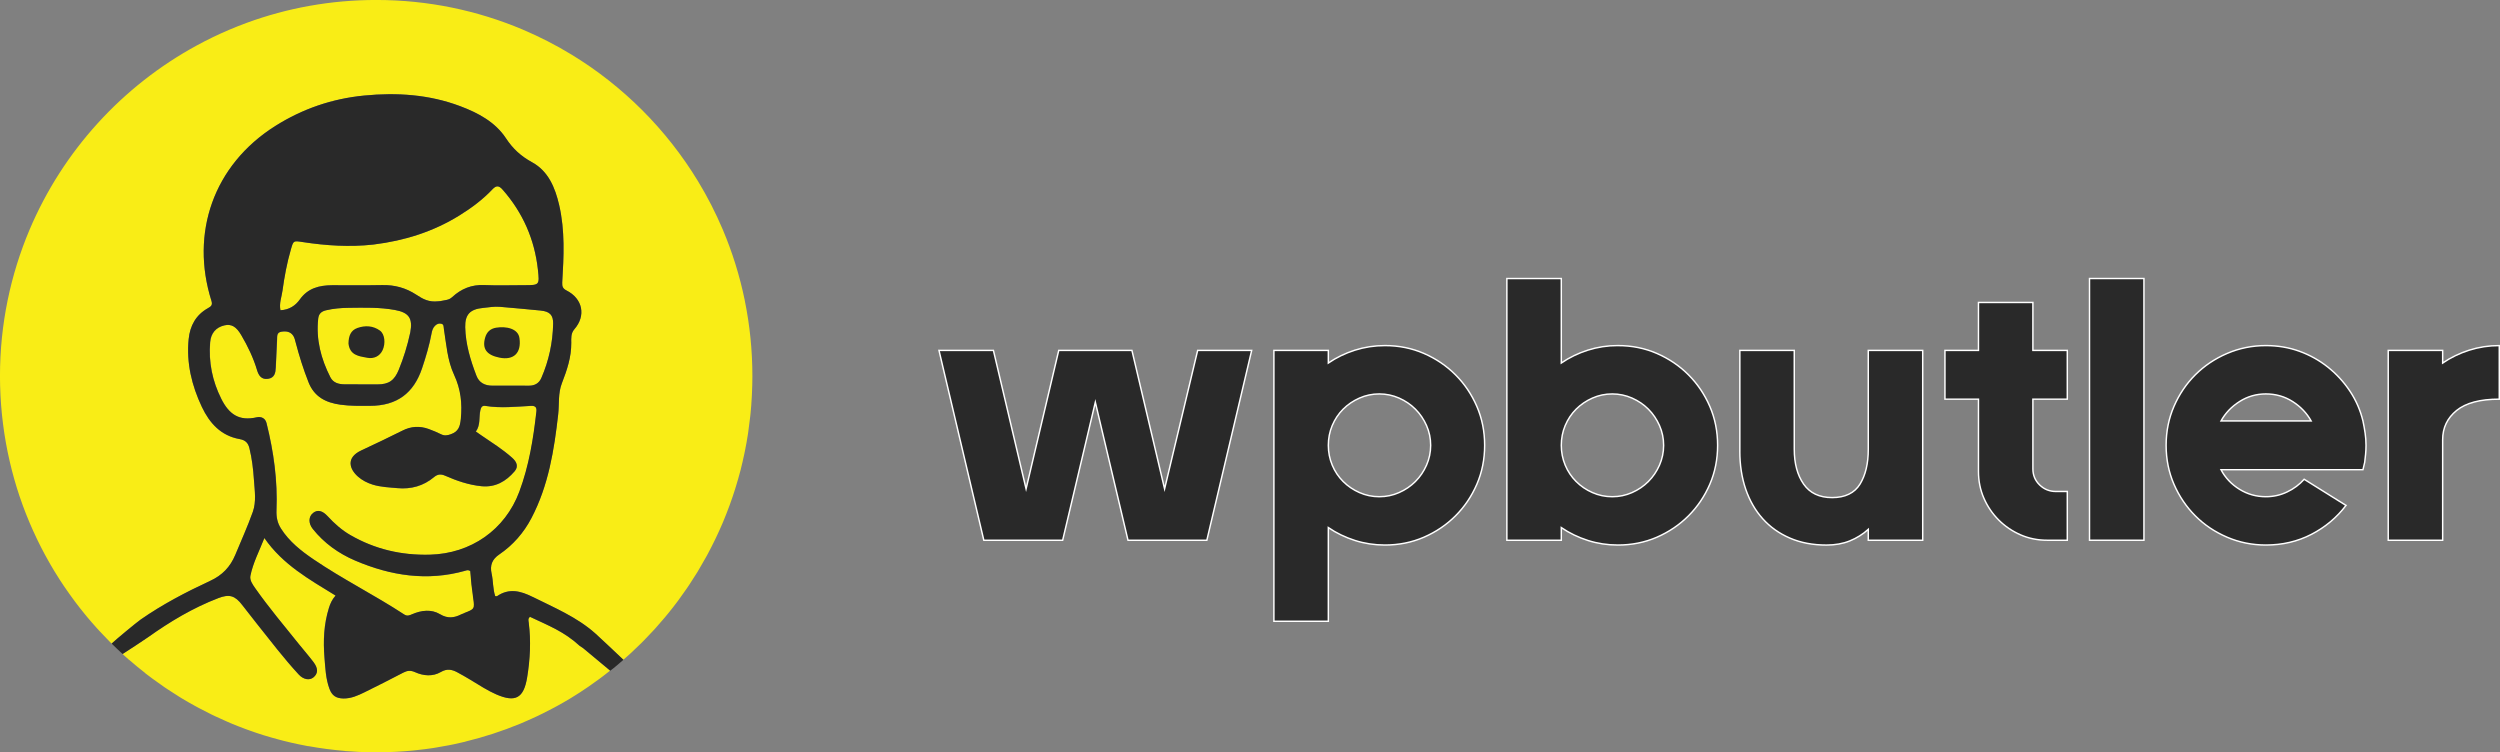 <svg xmlns="http://www.w3.org/2000/svg" id="Ebene_2" viewBox="0 0 856.23 257.7"><rect x="0" y="0" width="856.23" height="257.7" fill="#808080" stroke="none"/><defs><style>      .cls-1 {        stroke: #fff;        stroke-miterlimit: 10;        stroke-width: .5px;      }      .cls-1, .cls-2 {        fill: #292929;      }      .cls-3 {        fill: #f9ed16;      }    </style></defs><g id="Layer_1"><g><path class="cls-1" d="M428.69,120l-15.36,65.03h-27l-11.19-47.28-11.19,47.28h-27l-15.36-65.03h18.64l11.19,47.43,11.19-47.43h25.06l11.19,47.43,11.33-47.43h18.49Z"></path><path class="cls-1" d="M508.48,152.52c0,4.77-.89,9.22-2.68,13.35-1.79,4.13-4.23,7.73-7.31,10.81-3.08,3.08-6.69,5.52-10.81,7.31-4.13,1.79-8.58,2.68-13.35,2.68-3.58,0-7.01-.52-10.29-1.57s-6.32-2.51-9.1-4.4v32.07h-18.64v-92.77h18.64v4.33c2.78-1.89,5.82-3.36,9.1-4.4s6.71-1.57,10.29-1.57c4.77,0,9.22.9,13.35,2.69,4.12,1.79,7.73,4.23,10.81,7.31,3.08,3.08,5.52,6.69,7.31,10.81,1.79,4.13,2.68,8.58,2.68,13.35ZM489.99,152.52c0-2.39-.47-4.65-1.42-6.79-.95-2.14-2.21-4-3.8-5.59-1.59-1.59-3.46-2.86-5.59-3.8-2.14-.94-4.4-1.42-6.79-1.42s-4.65.47-6.79,1.42c-2.14.95-4,2.21-5.59,3.8s-2.83,3.46-3.73,5.59c-.9,2.14-1.34,4.4-1.34,6.79s.45,4.65,1.34,6.79c.89,2.14,2.14,4,3.73,5.59,1.59,1.59,3.45,2.86,5.59,3.8,2.14.95,4.4,1.42,6.79,1.42s4.65-.47,6.79-1.42c2.14-.94,4-2.21,5.59-3.8,1.59-1.59,2.86-3.45,3.8-5.59.94-2.14,1.42-4.4,1.42-6.79Z"></path><path class="cls-1" d="M554.12,118.36c4.77,0,9.22.9,13.35,2.69,4.12,1.79,7.73,4.23,10.81,7.31,3.08,3.08,5.52,6.69,7.31,10.81,1.79,4.13,2.68,8.58,2.68,13.35s-.89,9.22-2.68,13.35c-1.79,4.13-4.23,7.73-7.31,10.81-3.08,3.08-6.69,5.52-10.81,7.31-4.13,1.79-8.58,2.68-13.35,2.68-3.58,0-7.01-.52-10.29-1.57s-6.32-2.51-9.1-4.4v4.33h-18.64v-89.64h18.64v28.93c2.78-1.89,5.82-3.36,9.1-4.4s6.71-1.57,10.29-1.57ZM552.18,170.12c2.39,0,4.65-.47,6.79-1.42,2.14-.94,4-2.21,5.59-3.8,1.59-1.59,2.86-3.45,3.8-5.59.94-2.14,1.42-4.4,1.42-6.79s-.47-4.65-1.42-6.79c-.95-2.14-2.21-4-3.8-5.59-1.59-1.59-3.46-2.86-5.59-3.8-2.14-.94-4.4-1.42-6.79-1.42s-4.65.47-6.79,1.42c-2.14.95-4,2.21-5.59,3.8s-2.83,3.46-3.73,5.59c-.9,2.14-1.34,4.4-1.34,6.79s.45,4.65,1.34,6.79c.89,2.14,2.14,4,3.73,5.59,1.59,1.59,3.45,2.86,5.59,3.8,2.14.95,4.4,1.42,6.79,1.42Z"></path><path class="cls-1" d="M595.88,154.46v-34.45h18.64v33.86c0,4.87,1.07,8.85,3.21,11.93,2.14,3.08,5.39,4.62,9.77,4.62s7.66-1.54,9.54-4.62c1.89-3.08,2.83-7.06,2.83-11.93v-33.86h18.64v65.03h-18.64v-3.73c-1.89,1.69-4,3.01-6.34,3.95-2.34.95-5,1.42-7.98,1.42-4.67,0-8.85-.79-12.53-2.39-3.68-1.59-6.79-3.8-9.32-6.64-2.54-2.83-4.47-6.21-5.82-10.14-1.34-3.93-2.01-8.28-2.01-13.05Z"></path><path class="cls-1" d="M696.25,136.71v23.86c0,2.19.77,4.03,2.31,5.52,1.54,1.49,3.41,2.24,5.59,2.24h3.88v16.7h-6.86c-3.28,0-6.34-.62-9.17-1.86-2.83-1.24-5.32-2.93-7.46-5.07-2.14-2.14-3.83-4.62-5.07-7.46-1.24-2.83-1.86-5.89-1.86-9.17v-24.76h-11.48v-16.71h11.48v-16.41h18.64v16.41h11.78v16.71h-11.78Z"></path><path class="cls-1" d="M715.64,95.39h18.64v89.64h-18.64v-89.64Z"></path><path class="cls-1" d="M803.49,173.1c-3.18,4.18-7.14,7.48-11.86,9.92-4.72,2.44-9.92,3.65-15.59,3.65-4.67,0-9.1-.89-13.27-2.68-4.18-1.79-7.81-4.22-10.89-7.31-3.08-3.08-5.52-6.69-7.31-10.81-1.79-4.12-2.69-8.58-2.69-13.35s.9-9.22,2.69-13.35c1.79-4.12,4.22-7.73,7.31-10.81s6.71-5.52,10.89-7.31c4.18-1.79,8.6-2.69,13.27-2.69,4.08,0,7.91.65,11.48,1.94,3.58,1.29,6.83,3.11,9.77,5.44,2.93,2.34,5.44,5.07,7.53,8.2s3.58,6.54,4.47,10.22c.3,1.39.54,2.78.75,4.18.2,1.39.3,2.79.3,4.18,0,1.1-.05,2.14-.15,3.13-.1,1-.2,1.89-.3,2.68-.2.89-.4,1.74-.6,2.54h-48.62c1.49,2.79,3.6,5.02,6.34,6.71,2.73,1.69,5.74,2.54,9.02,2.54,2.58,0,5.02-.54,7.31-1.64,2.29-1.09,4.22-2.54,5.82-4.33l14.32,8.95ZM776.04,134.92c-3.28,0-6.29.87-9.02,2.61-2.74,1.74-4.85,3.95-6.34,6.64h30.87c-1.49-2.68-3.61-4.9-6.34-6.64-2.74-1.74-5.79-2.61-9.17-2.61Z"></path><path class="cls-1" d="M855.98,136.71c-6.56,0-11.43,1.29-14.62,3.88-3.18,2.59-4.77,5.92-4.77,9.99v34.45h-18.64v-65.03h18.64v4.33c2.78-1.89,5.82-3.36,9.1-4.4s6.71-1.57,10.29-1.57v18.35Z"></path></g><g><g><path class="cls-3" d="M102.7,102.55c2.76-3.88,6.65-4.82,10.98-4.86,5.73-.05,11.47.08,17.2-.05,4.27-.1,8.12.95,11.67,3.28,2.34,1.53,4.32,2.65,7.58,2.27l.73-.07c1.75-.38,2.86-.31,3.99-1.35,3.1-2.86,6.67-4.33,11.01-4.14,4.55.21,9.12.04,13.67.04,5.23,0,5.28,0,4.7-5.31-1.14-10.38-5.15-19.5-12.05-27.37-1.26-1.44-2.17-1.6-3.53-.15-3.29,3.5-7.14,6.35-11.2,8.88-8.94,5.56-18.72,8.7-29.53,10.03-8.16.91-16.26.38-24.34-.86-3.1-.48-3.07-.49-3.93,2.45-1.36,4.66-2.25,9.42-2.9,14.21-.3,2.17-1.19,4.34-.7,6.7,3-.12,5.16-1.6,6.65-3.7Z"></path><path class="cls-3" d="M119.45,105.42c-2.65.03-5.26.24-7.85.86-1.52.36-2.44,1.16-2.63,2.81-.79,7.16.95,13.8,4.16,20.11.98,1.92,2.86,2.41,4.86,2.43,3.75.03,7.49.03,11.24.03,3.94,0,5.85-1.34,7.35-5.06,1.63-4.02,2.92-8.14,3.92-12.73.88-4.8-.38-6.81-5.26-7.71-5.22-.96-10.52-.81-15.8-.74Z"></path><path class="cls-3" d="M198.56,221.24c-5.4-4.97-10.73-6.98-17.07-9.98-.77.61-.51,1.32-.44,1.92.8,6.32.49,12.61-.54,18.86-1.17,7.08-4.01,8.63-10.55,5.79-3.11-1.35-5.93-3.25-8.83-4.98-1.51-.9-3.04-1.8-4.59-2.62-1.81-.96-3.49-1.29-5.55-.09-2.82,1.65-5.97,1.37-8.92.05-1.42-.64-2.59-.54-3.94.16-4.43,2.32-8.89,4.57-13.38,6.78-2.24,1.1-4.53,2.13-7.12,2.09-2.56-.03-3.96-.97-4.84-3.37-1.25-3.42-1.38-7.05-1.68-10.62-.47-5.74-.22-11.44,1.52-17.01.47-1.49,1.06-2.87,2.28-4.24-8.89-5.5-18.02-10.51-24.39-19.71-1.81,4.57-3.89,8.53-4.78,12.91-.31,1.51.72,2.96,1.61,4.23,4.69,6.69,9.97,12.92,15.07,19.29,1.65,2.07,3.42,4.05,5,6.17,1.57,2.11,1.47,3.83-.06,5.1-1.37,1.14-3.44.8-5.08-.97-5.09-5.52-9.62-11.5-14.31-17.36-1.7-2.12-3.38-4.27-5.03-6.43-2.48-3.23-4.41-3.81-8.18-2.37-8.64,3.31-16.51,8.02-24.02,13.36-.96.68-7.77,5.18-8.78,5.79.24.22.49.44.73.65.52.46,1.03.93,1.55,1.39,0,0,.02-.01.03-.02,1.78,1.55,3.61,3.06,5.48,4.51,0,0-.02.01-.03.02.42.33.85.64,1.27.96.41.32.83.63,1.25.94,1.34.99,2.7,1.96,4.09,2.91.42.28.84.56,1.26.84,1.23.82,2.48,1.62,3.74,2.4.31.19.61.39.92.57,1.46.88,2.94,1.73,4.44,2.55.47.26.93.51,1.4.76,1.5.8,3.01,1.58,4.55,2.33.38.19.77.36,1.15.54,1.34.63,2.69,1.24,4.05,1.83.41.18.82.36,1.24.54,1.58.66,3.18,1.29,4.8,1.89.49.18.97.36,1.46.53,1.64.59,3.28,1.15,4.95,1.67.28.09.57.17.85.25,1.53.47,3.07.9,4.62,1.31.48.13.97.26,1.45.38,1.69.43,3.4.82,5.12,1.18.48.1.95.19,1.43.28.62.12,1.23.25,1.85.37,0-.01,0-.03-.01-.04,4.11.75,8.29,1.3,12.52,1.65-.02,0-.04.02-.05.03.77.06,1.54.09,2.31.14.82.05,1.64.12,2.47.16,1.98.09,3.97.15,5.98.15h0c1.99,0,3.97-.06,5.94-.15.38-.02.75-.03,1.13-.05,1.85-.1,3.68-.24,5.51-.42.47-.05.93-.1,1.4-.15,1.8-.19,3.59-.41,5.37-.68.38-.06.76-.13,1.15-.19,1.47-.24,2.94-.5,4.39-.78.55-.11,1.11-.21,1.66-.33,1.34-.28,2.67-.58,3.99-.9,0,0-.02-.01-.03-.02,6.43-1.56,12.67-3.6,18.69-6.08,0,0,0,0,0,.01.11-.05.22-.1.33-.14.76-.32,1.5-.65,2.25-.98,1-.44,2-.89,2.99-1.35.74-.35,1.47-.7,2.2-1.06,1.06-.52,2.12-1.07,3.16-1.62.6-.32,1.21-.63,1.81-.96,1.61-.89,3.21-1.79,4.78-2.75h0c2.06-1.25,4.08-2.57,6.06-3.93,0,0,0,0,0,0,1.24-.85,2.47-1.73,3.68-2.63.49-.36.97-.73,1.45-1.09.75-.57,1.47-1.15,2.21-1.73-3.05-2.52-8.81-7.37-9.26-7.71l-1.16-.77Z"></path><path class="cls-3" d="M165.5,105.45c-4.46.42-6.27,2.21-6.17,6.62.13,5.79,1.8,11.28,3.85,16.63.92,2.41,2.92,3.39,5.42,3.39,4.19,0,8.38,0,12.58.01,1.98,0,3.45-.86,4.22-2.63,2.58-5.92,3.92-12.15,4.05-18.58.06-3.03-1.21-4.22-4.25-4.53-4.52-.47-9.06-.84-13.99-1.28-1.92-.17-3.81.19-5.71.37Z"></path><path class="cls-3" d="M161.09,195.58c-.8-.5-1.29-.2-1.77-.07-12.98,3.65-25.47,1.69-37.6-3.48-5.68-2.42-10.65-5.96-14.54-10.83-1.61-2.01-1.47-4.29.11-5.51,1.53-1.18,3.16-.82,4.98,1.15,2.31,2.5,4.82,4.74,7.78,6.45,8.43,4.85,17.46,6.96,27.22,6.71,14.02-.36,25.74-8.47,30.63-21.57,3.31-8.87,4.8-18.11,5.85-27.46.16-1.43-.38-2.02-1.84-1.94-5.2.27-10.41.86-15.62.01-1.07-.17-1.48.36-1.73,1.45-.56,2.41.11,5.05-1.55,7.33.73.51,1.32.93,1.92,1.34,3.58,2.44,7.27,4.74,10.52,7.65,1.49,1.33,2.28,2.93.84,4.62-2.94,3.46-6.61,5.58-11.35,5.11-4.36-.43-8.45-1.84-12.43-3.59-1.44-.64-2.59-.56-3.83.48-3.62,3.03-7.86,4.2-12.53,3.77-2.84-.26-5.71-.35-8.48-1.21-1.86-.58-3.54-1.44-5-2.71-2.87-2.5-4.31-6.46,1.1-8.99,4.72-2.22,9.45-4.44,14.11-6.79,2.95-1.49,5.9-1.65,8.95-.56,1.45.52,2.88,1.13,4.26,1.81,1.16.57,2.13.42,3.34,0,2.59-.92,3.18-2.59,3.44-5.25.52-5.31-.01-10.16-2.31-15.11-2.29-4.92-2.65-10.48-3.51-15.84-.1-.64.03-1.4-.8-1.64-.85-.24-1.59.06-2.21.66-.71.7-1,1.56-1.18,2.54-.77,4.12-1.95,8.12-3.29,12.09-2.83,8.37-8.47,12.81-17.84,12.81-3.38.02-6.75.08-10.12-.39-4.97-.7-8.91-2.65-10.9-7.67-1.76-4.45-3.18-9-4.4-13.61-.2-.78-.38-1.61-.8-2.27-.95-1.49-2.45-1.71-4.08-1.45-1.67.27-1.45,1.55-1.5,2.73-.13,3.15-.31,6.31-.44,9.46-.08,1.87-.38,3.61-2.65,3.95-2.22.33-3.2-1.09-3.75-2.93-1.27-4.25-3.18-8.21-5.42-12.03-1.71-2.92-3.37-3.91-5.77-3.35-2.88.66-4.63,2.67-4.89,5.76-.58,6.83.76,13.32,3.82,19.42,2.62,5.23,6.04,7.7,12.08,6.33,1.67-.38,3,.33,3.42,2,2.45,9.8,3.82,19.74,3.4,29.85-.1,2.35.32,4.33,1.54,6.24,2.83,4.45,6.87,7.64,11.14,10.54,10.04,6.83,20.94,12.25,31.09,18.9.99.65,1.77.3,2.67-.09,3.19-1.38,6.61-1.79,9.57-.02,2.68,1.61,4.89,1.26,7.34.02.33-.17.68-.27,1.03-.4,3.49-1.36,3.58-1.37,3.05-5.07-.46-3.16-.81-6.34-1.01-9.32Z"></path><path class="cls-3" d="M255.08,102.88c-1.72-8.39-4.25-16.48-7.51-24.19-2.45-5.78-5.3-11.35-8.53-16.66-10.76-17.71-25.67-32.62-43.38-43.38-5.31-3.23-10.88-6.08-16.66-8.53-7.71-3.26-15.8-5.79-24.19-7.51s-17.07-2.62-25.97-2.62h0c-15.57,0-30.49,2.76-44.3,7.82-1.97.72-3.92,1.49-5.85,2.31-3.85,1.63-7.61,3.44-11.26,5.43-12.78,6.94-24.25,15.98-33.96,26.66-9.71,10.68-17.64,22.99-23.35,36.48-3.26,7.71-5.79,15.8-7.51,24.19s-2.62,17.07-2.62,25.97h0c0,2.08.06,4.15.16,6.2,0,.21.02.42.03.63.1,1.95.25,3.89.44,5.82.03.3.06.59.09.89.2,1.88.44,3.74.71,5.6.05.32.1.65.15.97.29,1.84.61,3.68.98,5.49.06.3.12.6.19.9.39,1.85.8,3.68,1.27,5.5.06.22.12.43.17.65.49,1.89,1.02,3.77,1.6,5.63.01.05.03.09.04.13.57,1.84,1.19,3.65,1.84,5.45.08.21.15.43.23.64.64,1.73,1.31,3.43,2.02,5.12.12.3.24.59.37.89.7,1.64,1.43,3.26,2.2,4.86.15.32.31.64.46.97.77,1.58,1.57,3.15,2.41,4.7.16.31.33.61.5.91.86,1.56,1.74,3.11,2.66,4.63.15.24.3.48.45.72.95,1.55,1.92,3.08,2.94,4.58.09.14.18.27.28.4,1,1.47,2.03,2.91,3.08,4.34.17.23.33.46.5.68,1.05,1.4,2.14,2.78,3.25,4.14.23.29.47.58.7.86,1.09,1.31,2.21,2.6,3.36,3.87.27.3.54.6.81.89,1.15,1.25,2.32,2.48,3.52,3.69.28.28.56.55.83.83,1.2-1.17,8.52-7.24,9.9-8.2,7.5-5.24,15.59-9.45,23.86-13.29,4.1-1.9,6.85-4.73,8.6-8.93,2.03-4.88,4.22-9.71,5.99-14.69,1.25-3.52.64-7.3.39-10.93-.25-3.64-.65-7.3-1.55-10.88-.47-1.87-1.39-2.77-3.39-3.13-6.37-1.14-10.26-5.44-12.89-10.99-3.48-7.34-5.34-15.06-4.53-23.24.45-4.56,2.46-8.28,6.6-10.59,1.04-.58,1.67-1.03,1.2-2.53-7.28-23.03.58-46.48,21.91-59.9,9.29-5.85,19.4-9.32,30.34-10.39,11.24-1.1,22.29-.39,32.95,3.63,6.15,2.31,11.99,5.43,15.65,10.97,2.41,3.64,5.16,6.16,8.96,8.24,5.59,3.06,7.91,8.7,9.28,14.64,2.03,8.76,1.6,17.65,1.05,26.52-.09,1.41.24,2.13,1.49,2.76,5.55,2.82,6.71,8.65,2.66,13.28-1.21,1.38-1.07,3.1-1.05,4.6.05,4.91-1.47,9.42-3.21,13.86-1.36,3.49-.87,7.1-1.27,10.65-1.39,12.3-3.33,24.44-9.17,35.57-2.64,5.04-6.3,9.24-11,12.43-2.48,1.68-3.27,3.73-2.63,6.6.57,2.54.4,5.22,1.22,7.68.34.02.53.09.62.03,4.14-2.83,8.06-1.82,12.21.25,7.43,3.71,15.13,6.9,21.44,12.52.45.4,7,6.48,9.61,9,.42-.36.84-.72,1.25-1.08.44-.4.88-.79,1.32-1.19,1.2-1.11,2.38-2.23,3.54-3.38.37-.37.73-.75,1.1-1.12.95-.97,1.89-1.96,2.82-2.96.33-.36.67-.71,1-1.08,1.11-1.23,2.19-2.49,3.26-3.76.36-.43.71-.86,1.07-1.3,1.04-1.28,2.06-2.57,3.05-3.89.22-.29.43-.58.64-.87.9-1.21,1.77-2.45,2.63-3.7.29-.42.58-.84.86-1.27.94-1.41,1.86-2.84,2.75-4.29.24-.4.48-.8.71-1.2.78-1.31,1.54-2.63,2.28-3.97.16-.3.34-.59.5-.9.83-1.54,1.63-3.1,2.4-4.68.21-.43.42-.86.63-1.3.76-1.6,1.5-3.22,2.19-4.85.11-.26.21-.52.32-.77.63-1.5,1.22-3.02,1.79-4.55.14-.38.29-.76.43-1.15.61-1.68,1.19-3.39,1.73-5.1.12-.39.24-.79.36-1.18.51-1.66.99-3.33,1.43-5.02.04-.16.09-.32.13-.48.46-1.8.87-3.63,1.26-5.46.09-.42.17-.83.26-1.25.36-1.82.7-3.66.98-5.51.04-.28.08-.57.12-.85.25-1.71.47-3.44.66-5.18.04-.33.08-.66.11-.99.19-1.88.33-3.78.43-5.69.02-.41.04-.82.06-1.23.09-1.97.15-3.94.15-5.93h0c0-8.9-.9-17.58-2.62-25.97Z"></path><path class="cls-2" d="M182.43,204.44c-4.15-2.07-8.07-3.08-12.21-.25-.09.06-.28,0-.62-.03-.82-2.46-.65-5.14-1.22-7.68-.64-2.87.15-4.92,2.63-6.6,4.7-3.2,8.36-7.4,11-12.43,5.84-11.14,7.78-23.27,9.17-35.57.4-3.54-.09-7.16,1.27-10.65,1.73-4.44,3.26-8.94,3.21-13.86-.02-1.5-.16-3.22,1.05-4.6,4.05-4.63,2.89-10.46-2.66-13.28-1.25-.63-1.57-1.35-1.49-2.76.54-8.87.98-17.76-1.05-26.52-1.38-5.94-3.69-11.59-9.28-14.64-3.8-2.08-6.56-4.59-8.96-8.24-3.66-5.54-9.5-8.66-15.65-10.97-10.67-4.01-21.71-4.73-32.95-3.63-10.94,1.07-21.06,4.55-30.34,10.39-21.33,13.43-29.19,36.87-21.91,59.9.47,1.5-.15,1.94-1.2,2.53-4.13,2.31-6.15,6.03-6.6,10.59-.81,8.18,1.05,15.9,4.53,23.24,2.63,5.55,6.52,9.85,12.89,10.99,2,.36,2.92,1.26,3.39,3.13.89,3.58,1.3,7.24,1.55,10.88.25,3.63.86,7.42-.39,10.93-1.77,4.98-3.96,9.8-5.99,14.69-1.75,4.21-4.5,7.03-8.6,8.93-8.27,3.84-16.36,8.06-23.86,13.29-1.38.96-8.7,7.03-9.9,8.2,1.23,1.21,2.47,2.41,3.75,3.57,1.01-.6,7.83-5.11,8.78-5.79,7.51-5.34,15.38-10.05,24.02-13.36,3.77-1.45,5.7-.87,8.18,2.37,1.66,2.16,3.33,4.3,5.03,6.43,4.68,5.86,9.21,11.84,14.31,17.36,1.64,1.78,3.71,2.11,5.08.97,1.53-1.27,1.63-2.99.06-5.1-1.58-2.12-3.34-4.1-5-6.17-5.1-6.37-10.38-12.6-15.07-19.29-.89-1.28-1.92-2.72-1.61-4.23.89-4.38,2.97-8.34,4.78-12.91,6.36,9.2,15.49,14.22,24.39,19.71-1.22,1.37-1.81,2.75-2.28,4.24-1.74,5.57-1.99,11.27-1.52,17.01.29,3.57.42,7.19,1.68,10.62.88,2.4,2.28,3.34,4.84,3.37,2.59.03,4.88-.99,7.12-2.09,4.48-2.21,8.95-4.46,13.38-6.78,1.35-.71,2.51-.8,3.94-.16,2.94,1.33,6.1,1.6,8.92-.05,2.06-1.2,3.73-.87,5.55.09,1.56.82,3.08,1.72,4.59,2.62,2.9,1.74,5.72,3.63,8.83,4.98,6.54,2.84,9.38,1.3,10.55-5.79,1.03-6.25,1.34-12.54.54-18.86-.08-.6-.33-1.31.44-1.92,6.33,3,11.66,5.01,17.07,9.98l1.16.77c.45.34,6.2,5.19,9.26,7.71.38-.3.76-.59,1.14-.89.43-.35.87-.71,1.3-1.07.7-.59,1.38-1.19,2.07-1.79-2.61-2.52-9.16-8.6-9.61-9-6.3-5.62-14.01-8.81-21.44-12.52ZM189.45,110.89c-.13,6.44-1.47,12.67-4.05,18.58-.77,1.77-2.25,2.64-4.22,2.63-4.19-.02-8.38,0-12.58-.01-2.5,0-4.5-.98-5.42-3.39-2.06-5.36-3.72-10.84-3.85-16.63-.1-4.41,1.72-6.2,6.17-6.62,1.9-.18,3.78-.54,5.71-.37,4.93.44,9.47.82,13.99,1.28,3.05.32,4.31,1.5,4.25,4.53ZM96.75,99.55c.66-4.79,1.54-9.55,2.9-14.21.86-2.94.82-2.93,3.93-2.45,8.08,1.24,16.19,1.77,24.34.86,10.81-1.34,20.59-4.47,29.53-10.03,4.07-2.53,7.91-5.39,11.2-8.88,1.36-1.45,2.27-1.3,3.53.15,6.9,7.87,10.91,16.99,12.05,27.37.58,5.31.53,5.31-4.7,5.31-4.56,0-9.12.16-13.67-.04-4.34-.2-7.91,1.28-11.01,4.14-1.13,1.04-2.24.97-3.99,1.35l-.73.07c-3.26.38-5.25-.74-7.58-2.27-3.56-2.33-7.4-3.37-11.67-3.28-5.73.13-11.47,0-17.2.05-4.33.04-8.22.98-10.98,4.86-1.49,2.1-3.65,3.58-6.65,3.7-.49-2.37.4-4.53.7-6.7ZM140.52,113.87c-.99,4.59-2.29,8.71-3.92,12.73-1.51,3.72-3.42,5.06-7.35,5.06-3.75,0-7.49,0-11.24-.03-2-.02-3.89-.51-4.86-2.43-3.21-6.31-4.96-12.95-4.16-20.11.18-1.65,1.11-2.44,2.63-2.81,2.58-.62,5.2-.83,7.85-.86,5.29-.06,10.59-.21,15.8.74,4.88.9,6.14,2.9,5.26,7.71ZM159.06,209.97c-.34.13-.7.24-1.03.4-2.45,1.24-4.66,1.59-7.34-.02-2.96-1.77-6.38-1.36-9.57.02-.9.39-1.68.74-2.67.09-10.15-6.65-21.05-12.07-31.09-18.9-4.27-2.9-8.31-6.09-11.14-10.54-1.21-1.91-1.63-3.89-1.54-6.24.42-10.11-.95-20.05-3.4-29.85-.42-1.67-1.75-2.37-3.42-2-6.03,1.37-9.45-1.1-12.08-6.33-3.06-6.1-4.4-12.59-3.82-19.42.26-3.09,2.01-5.1,4.89-5.76,2.41-.55,4.06.43,5.77,3.35,2.24,3.82,4.15,7.78,5.42,12.03.55,1.84,1.53,3.26,3.75,2.93,2.27-.34,2.57-2.08,2.65-3.95.13-3.15.31-6.31.44-9.46.05-1.17-.17-2.46,1.5-2.73,1.63-.26,3.13-.04,4.08,1.45.42.66.59,1.49.8,2.27,1.22,4.62,2.64,9.16,4.4,13.61,1.99,5.02,5.93,6.97,10.9,7.67,3.37.47,6.74.41,10.12.39,9.37,0,15.01-4.44,17.84-12.81,1.34-3.97,2.52-7.98,3.29-12.09.18-.98.47-1.84,1.18-2.54.62-.61,1.36-.91,2.21-.66.83.24.7,1,.8,1.64.85,5.36,1.21,10.92,3.51,15.84,2.3,4.94,2.83,9.79,2.31,15.11-.26,2.66-.84,4.33-3.44,5.25-1.2.43-2.18.58-3.34,0-1.38-.68-2.81-1.29-4.26-1.81-3.05-1.09-6-.94-8.95.56-4.66,2.35-9.38,4.57-14.11,6.79-5.41,2.54-3.97,6.49-1.1,8.99,1.46,1.27,3.14,2.13,5,2.71,2.77.86,5.64.95,8.48,1.21,4.67.43,8.91-.74,12.53-3.77,1.25-1.05,2.39-1.12,3.83-.48,3.98,1.75,8.08,3.16,12.43,3.59,4.74.47,8.4-1.65,11.35-5.11,1.44-1.69.65-3.29-.84-4.62-3.25-2.9-6.93-5.2-10.52-7.65-.6-.41-1.19-.83-1.92-1.34,1.66-2.28.98-4.91,1.55-7.33.25-1.08.66-1.62,1.73-1.45,5.21.85,10.41.25,15.62-.01,1.47-.08,2.01.51,1.84,1.94-1.05,9.34-2.54,18.59-5.85,27.46-4.89,13.1-16.61,21.21-30.63,21.57-9.76.25-18.79-1.86-27.22-6.71-2.97-1.71-5.47-3.95-7.78-6.45-1.82-1.97-3.46-2.33-4.98-1.15-1.58,1.22-1.71,3.51-.11,5.51,3.89,4.87,8.86,8.41,14.54,10.83,12.13,5.17,24.62,7.13,37.6,3.48.47-.13.96-.43,1.77.07.2,2.98.55,6.16,1.01,9.32.53,3.7.45,3.71-3.05,5.07Z"></path></g><path class="cls-2" d="M119.35,117.61c.05-2.46.71-4.45,3.05-5.28,2.68-.95,5.38-.8,7.73.89,1.68,1.21,1.98,4.45.9,6.73-.96,2.03-2.92,3.03-5.28,2.59-2.9-.53-5.98-.87-6.41-4.94Z"></path><path class="cls-2" d="M177.92,115.85c.7,5.06-1.99,7.61-6.82,6.65-4.44-.89-6-3.02-4.97-6.78.53-1.95,1.75-3.16,3.79-3.49,3.4-.56,7.59.27,8,3.63Z"></path></g></g></svg>